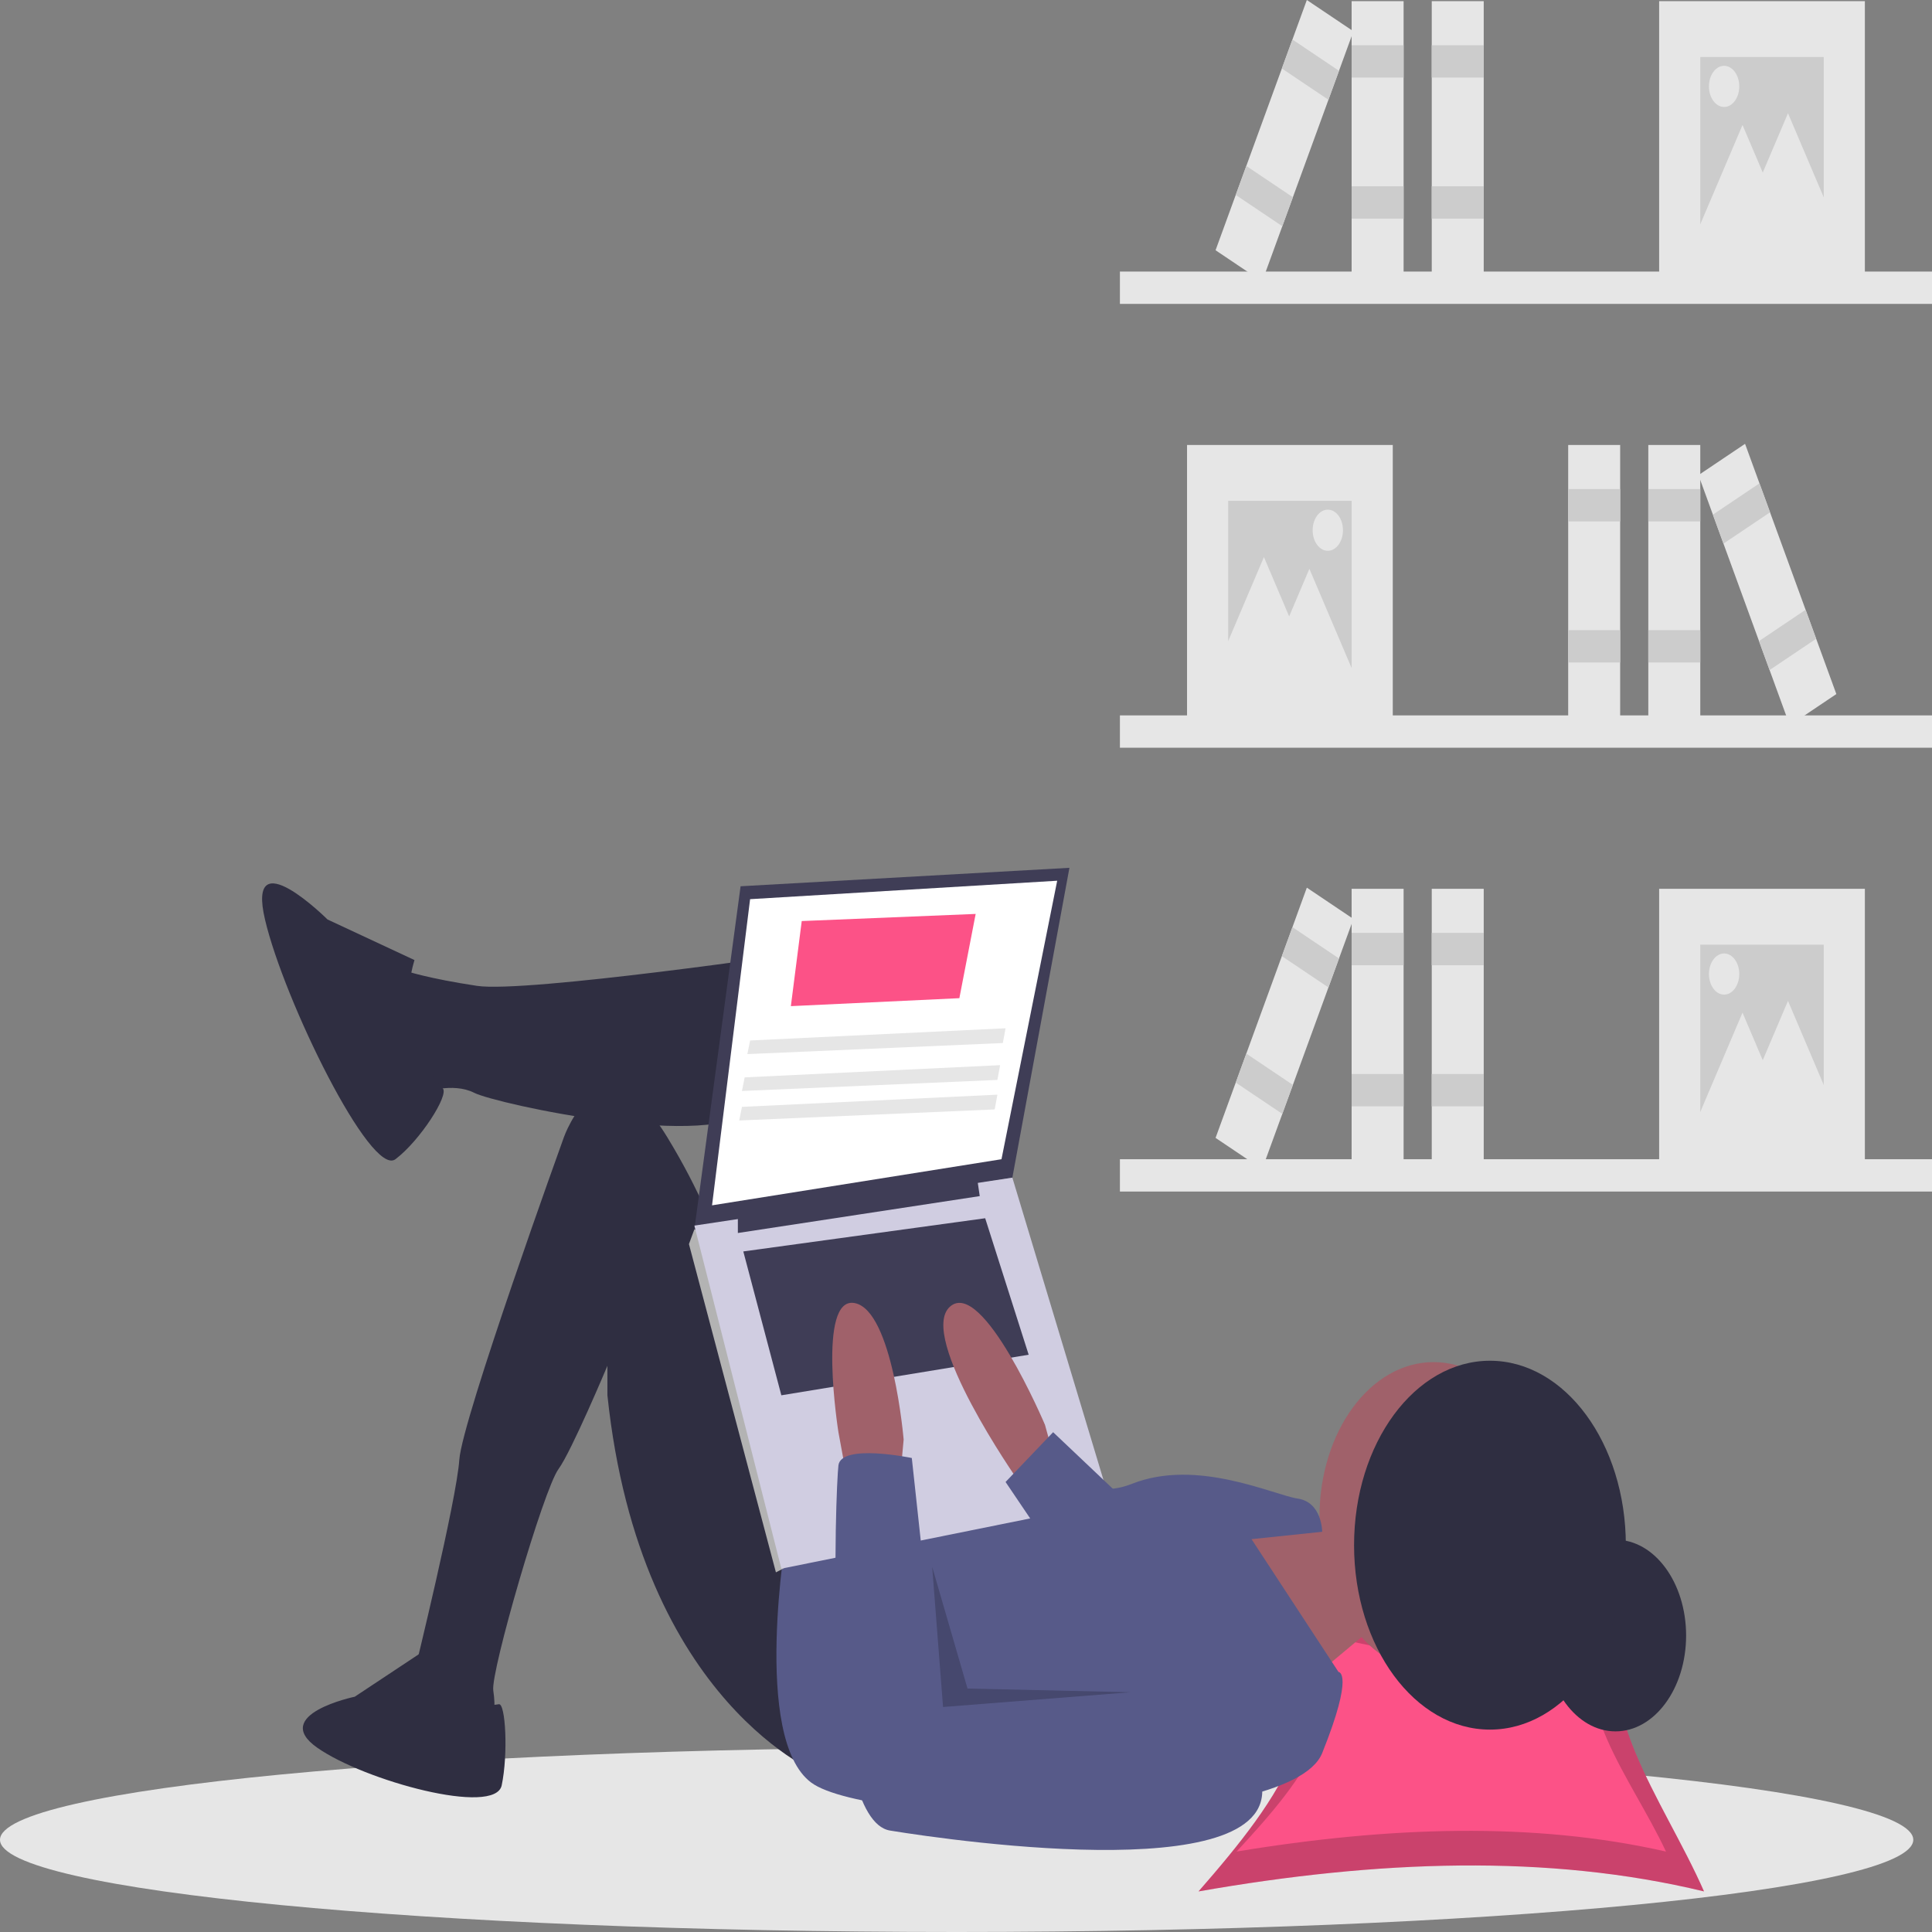 <svg width="300" height="300" viewBox="0 0 300 300" fill="none" xmlns="http://www.w3.org/2000/svg">
<rect x="0" y="0" width="300" height="300" fill="#808080" stroke="none"/>
<g clip-path="url(#clip0)">
<path d="M300 111.086H173.899V116.106H300V111.086Z" fill="#E6E6E6"/>
<path d="M216.269 69.096H184.323V112.455H216.269V69.096Z" fill="#E6E6E6"/>
<path d="M209.88 77.768H190.713V103.783H209.88V77.768Z" fill="#CCCCCC"/>
<path d="M264.019 69.096H255.948V112.455H264.019V69.096Z" fill="#E6E6E6"/>
<path d="M264.019 75.942H255.948V80.963H264.019V75.942Z" fill="#CCCCCC"/>
<path d="M264.019 97.85H255.948V102.871H264.019V97.85Z" fill="#CCCCCC"/>
<path d="M251.577 69.096H243.507V112.455H251.577V69.096Z" fill="#E6E6E6"/>
<path d="M251.577 75.942H243.507V80.963H251.577V75.942Z" fill="#CCCCCC"/>
<path d="M251.577 97.85H243.507V102.871H251.577V97.85Z" fill="#CCCCCC"/>
<path d="M270.973 68.917L263.74 73.777L277.914 112.634L285.147 107.774L270.973 68.917Z" fill="#E6E6E6"/>
<path d="M273.211 75.052L265.979 79.913L267.62 84.412L274.852 79.552L273.211 75.052Z" fill="#CCCCCC"/>
<path d="M280.372 94.686L273.14 99.546L274.781 104.045L282.013 99.185L280.372 94.686Z" fill="#CCCCCC"/>
<path d="M196.261 86.501L200.325 96.055L204.389 105.609H196.261H188.133L192.197 96.055L196.261 86.501Z" fill="#E6E6E6"/>
<path d="M203.322 88.326L207.387 97.88L211.451 107.434H203.322H195.194L199.258 97.88L203.322 88.326Z" fill="#E6E6E6"/>
<path d="M206.181 85.527C207.481 85.527 208.535 84.097 208.535 82.332C208.535 80.568 207.481 79.138 206.181 79.138C204.881 79.138 203.827 80.568 203.827 82.332C203.827 84.097 204.881 85.527 206.181 85.527Z" fill="#E6E6E6"/>
<path d="M173.899 47.189L300 47.189V42.169L173.899 42.169V47.189Z" fill="#E6E6E6"/>
<path d="M257.631 43.538L289.576 43.538V0.179L257.631 0.179V43.538Z" fill="#E6E6E6"/>
<path d="M264.019 34.866H283.187V8.851L264.019 8.851V34.866Z" fill="#CCCCCC"/>
<path d="M209.88 43.538H217.95V0.179H209.88V43.538Z" fill="#E6E6E6"/>
<path d="M209.88 12.046L217.95 12.046V7.025L209.88 7.025V12.046Z" fill="#CCCCCC"/>
<path d="M209.88 33.953H217.95V28.933H209.88V33.953Z" fill="#CCCCCC"/>
<path d="M222.321 43.538H230.392V0.179H222.321V43.538Z" fill="#E6E6E6"/>
<path d="M222.321 12.046L230.392 12.046V7.025L222.321 7.025V12.046Z" fill="#CCCCCC"/>
<path d="M222.321 33.953H230.392V28.933H222.321V33.953Z" fill="#CCCCCC"/>
<path d="M188.752 38.857L195.984 43.717L210.158 4.86L202.926 -1.10444e-05L188.752 38.857Z" fill="#E6E6E6"/>
<path d="M199.047 10.635L206.279 15.495L207.92 10.995L200.688 6.135L199.047 10.635Z" fill="#CCCCCC"/>
<path d="M191.886 30.268L199.118 35.128L200.759 30.628L193.527 25.768L191.886 30.268Z" fill="#CCCCCC"/>
<path d="M277.638 17.583L273.574 27.137L269.51 36.691H277.638H285.766L281.702 27.137L277.638 17.583Z" fill="#E6E6E6"/>
<path d="M270.576 19.409L266.512 28.963L262.448 38.517H270.576H278.705L274.641 28.963L270.576 19.409Z" fill="#E6E6E6"/>
<path d="M267.718 16.61C269.018 16.61 270.072 15.18 270.072 13.415C270.072 11.651 269.018 10.22 267.718 10.22C266.418 10.22 265.364 11.651 265.364 13.415C265.364 15.18 266.418 16.61 267.718 16.61Z" fill="#E6E6E6"/>
<path d="M173.899 185.023L300 185.023V180.003L173.899 180.003V185.023Z" fill="#E6E6E6"/>
<path d="M257.631 181.372H289.576V138.014H257.631V181.372Z" fill="#E6E6E6"/>
<path d="M264.019 172.7H283.187V146.685H264.019V172.7Z" fill="#CCCCCC"/>
<path d="M209.88 181.372H217.95V138.014H209.88V181.372Z" fill="#E6E6E6"/>
<path d="M209.88 149.88H217.95V144.86H209.88V149.88Z" fill="#CCCCCC"/>
<path d="M209.88 171.788H217.95V166.767H209.88V171.788Z" fill="#CCCCCC"/>
<path d="M222.321 181.372H230.392V138.014H222.321V181.372Z" fill="#E6E6E6"/>
<path d="M222.321 149.88H230.392V144.86H222.321V149.88Z" fill="#CCCCCC"/>
<path d="M222.321 171.788H230.392V166.767H222.321V171.788Z" fill="#CCCCCC"/>
<path d="M188.752 176.691L195.984 181.552L210.158 142.695L202.926 137.834L188.752 176.691Z" fill="#E6E6E6"/>
<path d="M199.047 148.469L206.279 153.329L207.92 148.83L200.688 143.97L199.047 148.469Z" fill="#CCCCCC"/>
<path d="M191.886 168.102L199.118 172.962L200.759 168.463L193.527 163.603L191.886 168.102Z" fill="#CCCCCC"/>
<path d="M277.638 155.417L273.574 164.972L269.51 174.526H277.638H285.766L281.702 164.972L277.638 155.417Z" fill="#E6E6E6"/>
<path d="M270.576 157.243L266.512 166.797L262.448 176.352H270.576H278.705L274.641 166.797L270.576 157.243Z" fill="#E6E6E6"/>
<path d="M267.718 154.444C269.018 154.444 270.072 153.014 270.072 151.25C270.072 149.485 269.018 148.055 267.718 148.055C266.418 148.055 265.364 149.485 265.364 151.25C265.364 153.014 266.418 154.444 267.718 154.444Z" fill="#E6E6E6"/>
<path d="M148.547 300C230.587 300 297.094 293.589 297.094 285.681C297.094 277.772 230.587 271.361 148.547 271.361C66.507 271.361 0 277.772 0 285.681C0 293.589 66.507 300 148.547 300Z" fill="#E6E6E6"/>
<path d="M264.6 293.699C240.378 287.848 213.891 288.821 186.106 293.699C198.77 279.189 209.7 264.679 197.036 250.168C221.738 257.085 225.198 256.385 252.677 250.168C246.303 264.679 258.226 279.189 264.6 293.699Z" fill="#FC5287"/>
<path opacity="0.2" d="M264.6 293.699C240.378 287.848 213.891 288.821 186.106 293.699C198.77 279.189 209.7 264.679 197.036 250.168C221.738 257.085 225.198 256.385 252.677 250.168C246.303 264.679 258.226 279.189 264.6 293.699Z" fill="black"/>
<path d="M258.691 287.509C238.116 282.838 215.615 283.615 192.014 287.509C202.771 275.926 212.055 264.344 201.298 252.761C222.281 258.283 225.22 257.724 248.563 252.761C243.149 264.344 253.277 275.926 258.691 287.509Z" fill="#FC5287"/>
<path d="M250.855 268.847C256.91 268.847 261.818 262.185 261.818 253.967C261.818 245.749 256.91 239.087 250.855 239.087C244.8 239.087 239.892 245.749 239.892 253.967C239.892 262.185 244.8 268.847 250.855 268.847Z" fill="#2F2E41"/>
<path d="M201.087 236.708L208.683 238.427L212.481 253.318L201.509 262.483L188.849 236.708H200.665H201.087Z" fill="#A0616A"/>
<path d="M222.61 259.619C232.399 259.619 240.335 248.849 240.335 235.563C240.335 222.277 232.399 211.506 222.61 211.506C212.821 211.506 204.886 222.277 204.886 235.563C204.886 248.849 212.821 259.619 222.61 259.619Z" fill="#A0616A"/>
<path d="M124.704 147.928C124.704 147.928 81.659 154.229 74.063 153.083C66.467 151.937 63.091 150.792 63.091 150.792C63.091 150.792 58.026 159.956 60.559 163.966C61.977 166.276 63.693 168.217 65.623 169.693C65.623 169.693 70.265 167.975 73.641 169.693C77.017 171.412 111.2 178.858 117.108 171.985C123.016 165.111 124.704 147.928 124.704 147.928Z" fill="#2F2E41"/>
<path d="M127.658 275.657C127.658 275.657 99.383 264.774 94.319 216.661V212.079C94.319 212.079 88.725 225.4 86.723 228.117C84.402 231.267 76.173 259.619 76.595 262.483C77.017 265.347 76.595 266.493 76.595 266.493L64.356 264.774V259.619C64.356 259.619 70.898 232.985 71.32 226.685C71.742 220.384 87.567 176.567 87.567 176.567C87.567 176.567 93.475 159.956 103.603 176.567C113.731 193.177 114.576 204.633 114.576 204.633L127.658 238.999L127.658 275.657Z" fill="#2F2E41"/>
<path d="M64.357 149.074L50.852 142.773C50.852 142.773 38.192 130.172 41.146 142.773C44.1 155.374 57.604 182.867 61.403 180.003C65.201 177.14 69.768 170.031 68.751 169.003C67.733 167.975 60.98 160.529 64.357 149.074Z" fill="#2F2E41"/>
<path d="M65.988 256.238L55.087 263.464C55.087 263.464 41.904 266.216 49.256 271.378C56.608 276.539 76.89 282.045 77.904 277.227C78.918 272.41 78.516 264.415 77.449 264.628C76.383 264.84 69.031 265.872 65.988 256.238Z" fill="#2F2E41"/>
<path d="M122.172 237.854C122.172 237.854 116.686 269.929 125.97 276.803C135.254 283.676 200.244 284.822 205.308 272.22C210.372 259.619 207.84 259.619 207.84 259.619L194.336 238.999L205.308 237.854C205.308 237.854 205.308 233.272 201.51 232.699C197.712 232.126 185.895 226.398 175.767 230.408C165.639 234.417 159.731 222.389 159.731 222.389L122.172 237.854Z" fill="#575A89"/>
<path d="M114.998 137.618L107.823 190.886L157.199 182.868L166.061 134.754L114.998 137.618Z" fill="#3F3D56"/>
<path d="M116.475 139.623L110.566 187.163L155.51 180.004L164.161 136.759L116.475 139.623Z" fill="white"/>
<path d="M109.511 191.459L107.823 190.886L106.979 193.177L120.484 244.154L121.754 243.495L122.172 240.145L109.511 191.459Z" fill="#B3B3B3"/>
<path d="M107.823 190.313L121.328 243.582L172.391 233.272L157.199 182.867L107.823 190.313Z" fill="#D0CDE1"/>
<path d="M114.575 188.595V191.459L152.134 185.731L151.712 182.867L114.575 188.595Z" fill="#3F3D56"/>
<path d="M115.42 194.323L121.328 216.661L159.731 210.361L152.979 189.168L115.42 194.323Z" fill="#3F3D56"/>
<path d="M163.528 225.826L162.262 221.243C162.262 221.243 152.556 198.332 147.492 202.915C142.428 207.497 158.042 229.835 158.042 229.835H163.106L163.528 225.826Z" fill="#A0616A"/>
<path d="M131.456 229.262L130.19 222.389C130.19 222.389 126.814 201.196 132.722 202.342C138.63 203.487 140.318 223.534 140.318 223.534L139.896 228.117L131.456 229.262Z" fill="#A0616A"/>
<path d="M141.584 226.398C141.584 226.398 130.612 224.107 130.19 227.544C129.768 230.98 127.658 282.53 138.208 284.249C148.759 285.967 201.088 293.413 195.602 275.657C190.115 257.901 181.675 260.192 181.675 260.192L145.804 265.347L141.584 226.398Z" fill="#575A89"/>
<path d="M174.712 232.985L163.529 222.389L156.144 230.121L165.428 243.868L174.712 232.985Z" fill="#575A89"/>
<path opacity="0.2" d="M144.749 243.295L146.437 265.061L175.556 262.77L150.235 262.197L144.749 243.295Z" fill="black"/>
<path d="M231.359 268.573C243.013 268.573 252.46 255.751 252.46 239.934C252.46 224.117 243.013 211.295 231.359 211.295C219.706 211.295 210.259 224.117 210.259 239.934C210.259 255.751 219.706 268.573 231.359 268.573Z" fill="#2F2E41"/>
<path d="M122.805 156.233L148.969 154.997L151.501 141.914L124.493 143.02L122.805 156.233Z" fill="#FC5287"/>
<path d="M116.053 163.68L155.721 161.961L156.143 159.67L116.475 161.566L116.053 163.68Z" fill="#E6E6E6"/>
<path d="M115.208 169.407L154.877 167.689L155.299 165.397L115.63 167.293L115.208 169.407Z" fill="#E6E6E6"/>
<path d="M114.786 173.989L154.455 172.271L154.877 169.98L115.208 171.875L114.786 173.989Z" fill="#E6E6E6"/>
</g>
<defs>
<clipPath id="clip0">
<rect width="300" height="300" fill="white"/>
</clipPath>
</defs>
</svg>
